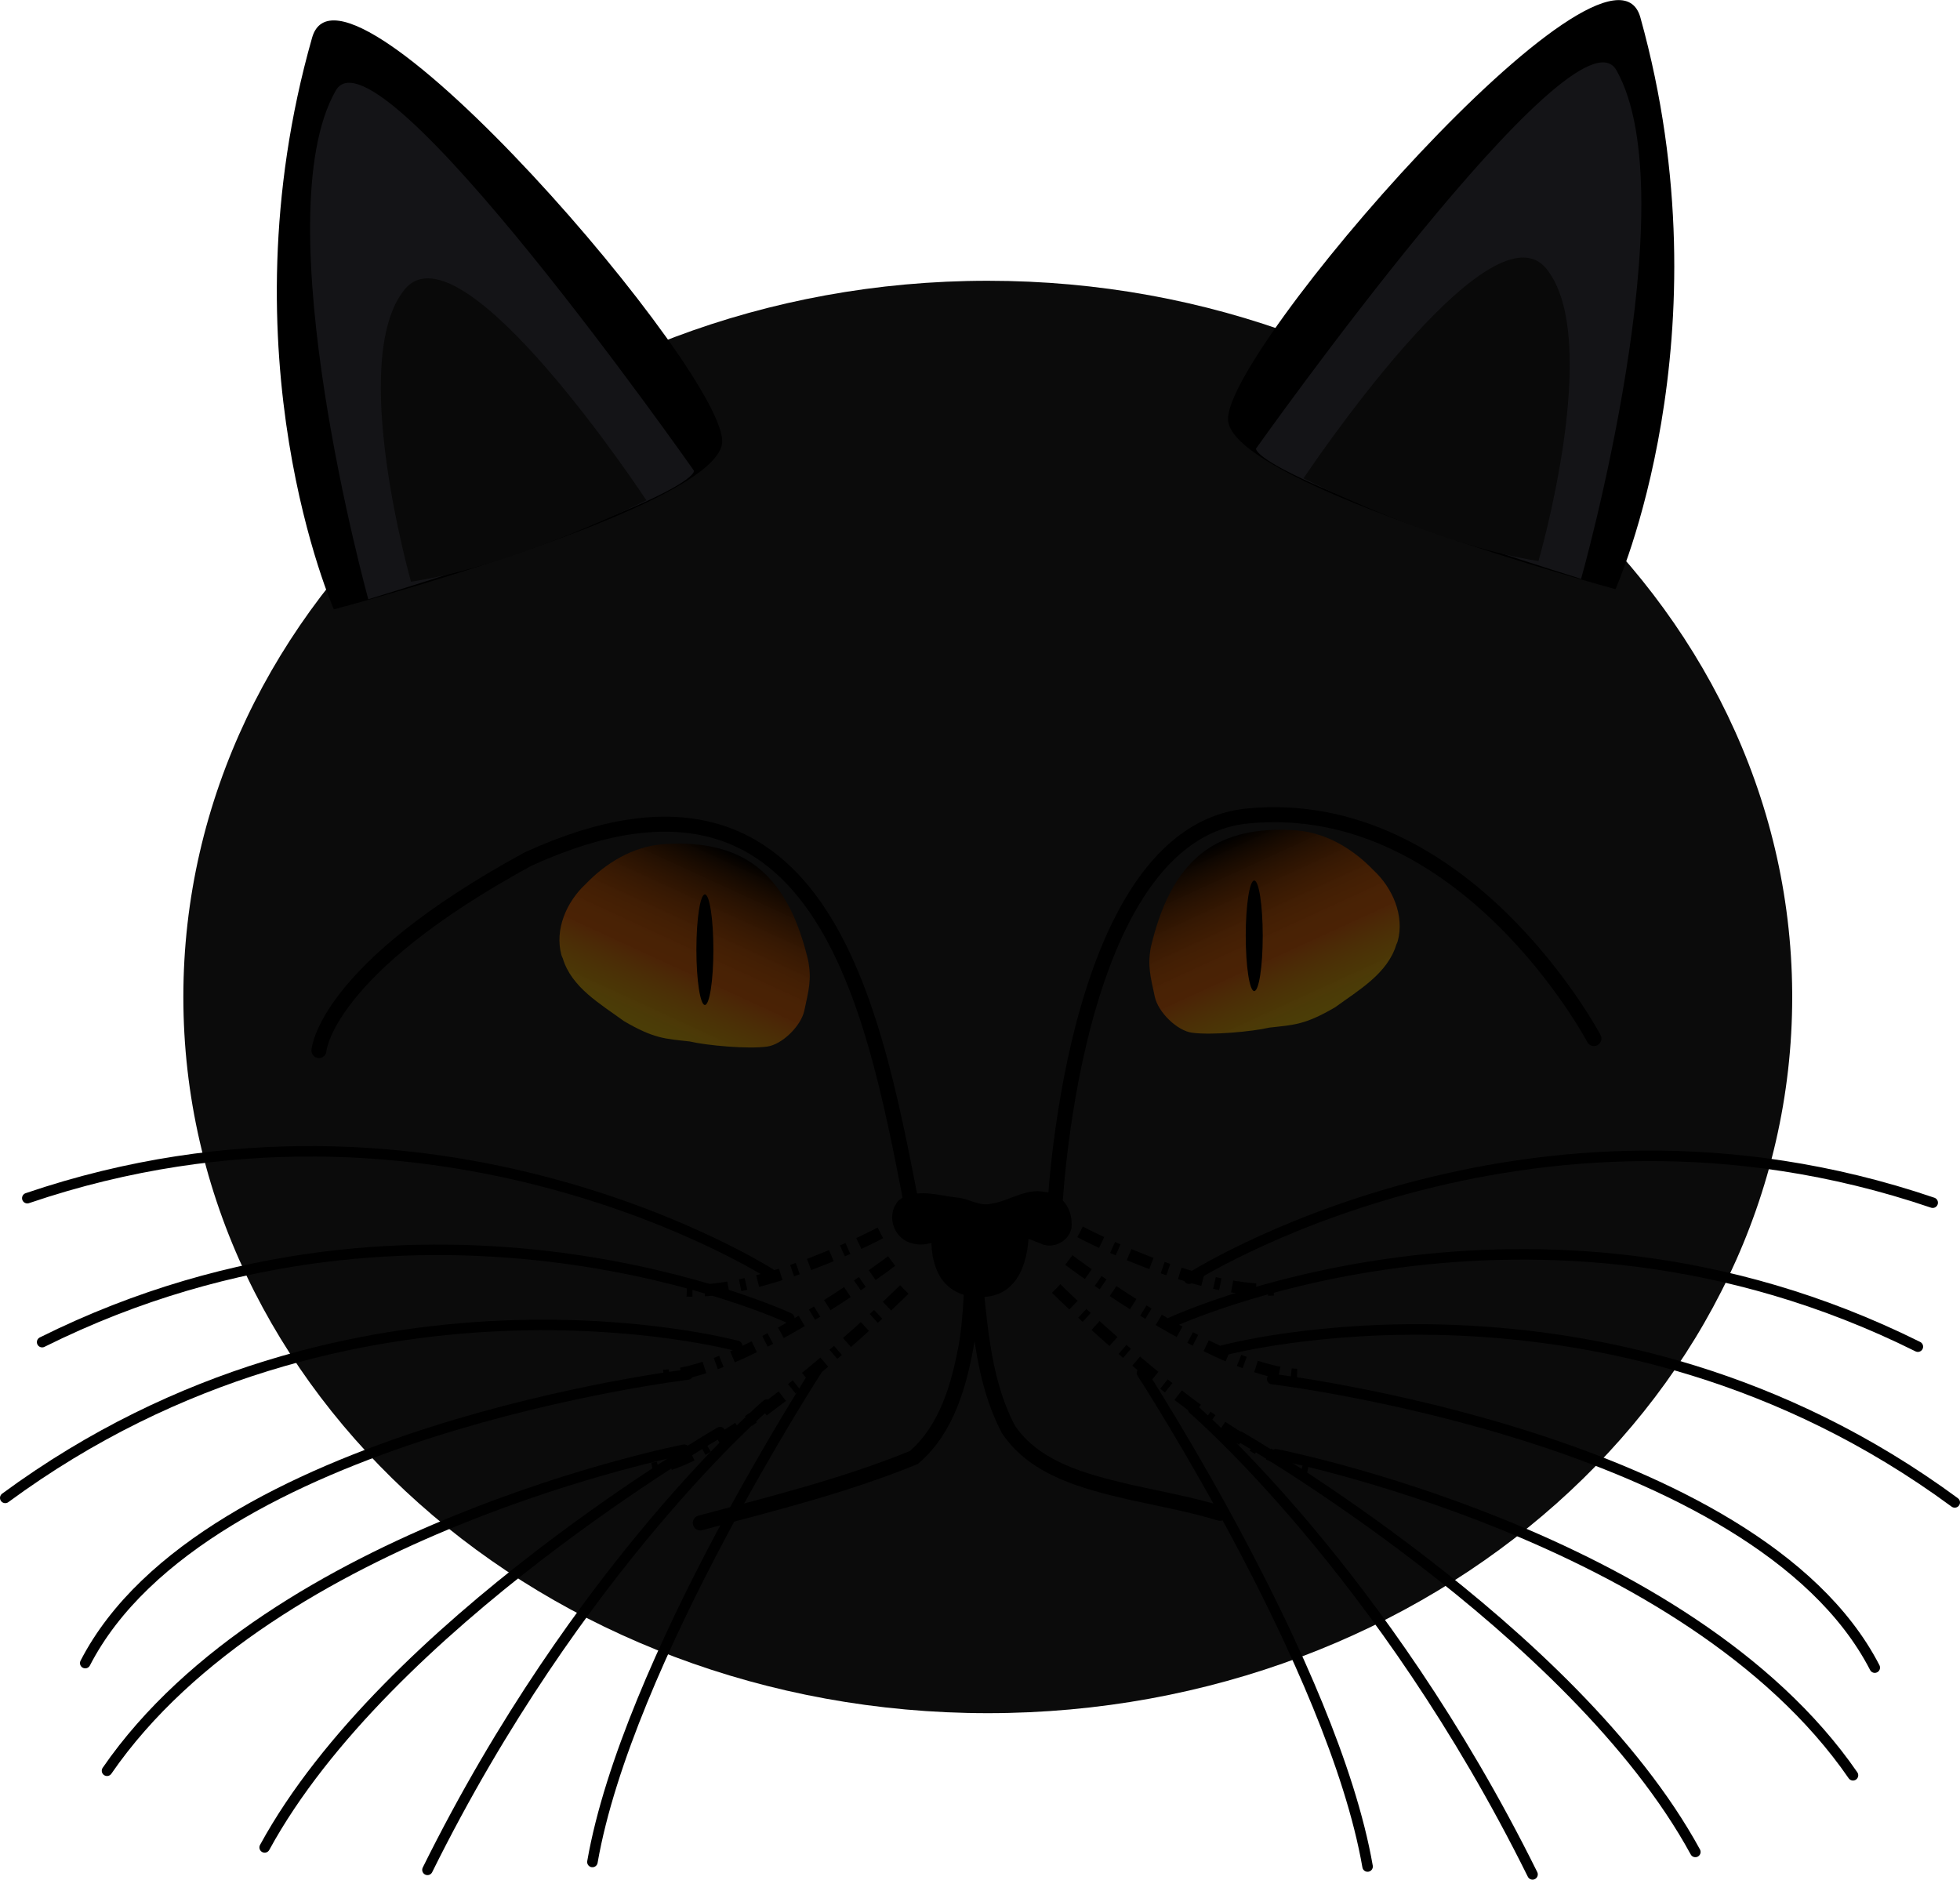 <?xml version="1.0"?><svg width="653.003" height="626.245" xmlns="http://www.w3.org/2000/svg" xmlns:xlink="http://www.w3.org/1999/xlink">
 <title>kuroneko</title>
 <defs>
  <linearGradient id="linearGradient5781">
   <stop stop-color="#000000" id="stop5783" offset="0"/>
   <stop stop-color="#451d00" stop-opacity="0.749" offset="0.333" id="stop5791"/>
   <stop stop-color="#8a3b00" stop-opacity="0.498" offset="0.663" id="stop5789"/>
   <stop stop-color="#b48f00" stop-opacity="0.375" id="stop5785" offset="1"/>
  </linearGradient>
  <linearGradient y2="0.869" x2="0.681" y1="0.089" x1="0.237" id="linearGradient5787" xlink:href="#linearGradient5781"/>
  <linearGradient id="linearGradient5781-9">
   <stop stop-color="#000000" id="stop5783-6" offset="0"/>
   <stop stop-color="#451d00" stop-opacity="0.749" offset="0.333" id="stop5791-7"/>
   <stop stop-color="#8a3b00" stop-opacity="0.498" offset="0.663" id="stop5789-9"/>
   <stop stop-color="#b48f00" stop-opacity="0.375" id="stop5785-5" offset="1"/>
  </linearGradient>
  <linearGradient xlink:href="#linearGradient5781-9" id="linearGradient5815" x1="0.764" y1="0.089" x2="0.319" y2="0.869"/>
 </defs>
 <g>
  <title>Layer 1</title>
  <g id="layer1">
   <path fill="#000000" fill-opacity="0.957" fill-rule="nonzero" d="m597.103,332.161c0,131.784 -119.992,238.616 -268.009,238.616c-148.017,0 -268.009,-106.832 -268.009,-238.616c0,-131.784 119.992,-238.616 268.009,-238.616c147.358,0 267.075,105.918 268.004,237.113" id="path5229"/>
   <path fill="url(#linearGradient5787)" fill-rule="nonzero" id="path5739-2" d="m465.206,314.693c-2.914,9.684 -12.484,15.137 -20.367,20.89c-10.089,5.904 -13.718,5.864 -21.947,6.786c-5.726,1.351 -19.419,2.589 -25.746,1.7c-4.904,-0.632 -11.327,-6.78 -12.424,-12.053c-1.382,-6.518 -2.491,-10.239 -1.268,-16.61c2.904,-12.168 7.905,-24.96 18.579,-32.349c8.703,-6.017 19.809,-7.2 30.105,-6.381c9.881,0.842 18.732,6.245 25.484,13.278c6.295,5.842 10.381,15.086 8.038,23.641l-0.213,0.564l-0.241,0.534z"/>
   <path fill="none" stroke="#000000" stroke-width="5" stroke-linecap="round" stroke-miterlimit="4" id="path5759" d="m106.263,350.009c0,0 1.742,-26.828 69.702,-63.809c100.667,-45.954 115.882,54.953 128.946,121.339l46.308,-1.623c0,0 4.85,-128.37 64.561,-134.073c72.41,-6.917 115.26,74.164 115.26,74.164l0,0"/>
   <path fill="#000000" fill-rule="nonzero" d="m420.697,311.787c0,10.174 -1.267,18.421 -2.831,18.421c-1.563,0 -2.831,-8.247 -2.831,-18.421c0,-10.174 1.267,-18.421 2.831,-18.421c1.557,0 2.821,8.177 2.831,18.305" id="path5795"/>
   <path fill="url(#linearGradient5815)" fill-rule="nonzero" id="path5739-2-3" d="m187.505,319.312c2.914,9.684 12.484,15.136 20.367,20.89c10.09,5.903 13.719,5.863 21.947,6.786c5.726,1.351 19.419,2.589 25.747,1.7c4.904,-0.633 11.327,-6.78 12.423,-12.054c1.382,-6.518 2.491,-10.239 1.268,-16.609c-2.903,-12.168 -7.905,-24.96 -18.578,-32.35c-8.704,-6.017 -19.809,-7.2 -30.106,-6.38c-9.881,0.841 -18.732,6.244 -25.483,13.277c-6.296,5.842 -10.381,15.086 -8.038,23.641l0.213,0.564l0.24,0.535z"/>
   <path fill="#000000" fill-rule="nonzero" d="m232.013,316.406c0,10.174 1.267,18.421 2.831,18.421c1.563,0 2.831,-8.247 2.831,-18.421c0,-10.174 -1.267,-18.421 -2.831,-18.421c-1.557,0 -2.821,8.177 -2.831,18.305" id="path5795-8"/>
   <path fill="#000000" id="path5840" d="m299.389,399.909c5.761,-4.23 13.087,-1.61 19.487,-0.906c3.914,0.261 7.361,3.022 11.39,2.037c6.03,-0.913 11.441,-5.193 17.776,-3.937c5.225,0.331 8.886,5.031 8.959,10.064c0.786,5.385 -5.564,9.516 -10.289,7.139c-8.164,-3.099 -17.139,-7.324 -25.98,-4.467c-5.636,1.977 -11.35,6.415 -17.597,4.183c-5.263,-1.727 -7.646,-8.541 -4.478,-13.108l0.348,-0.515l0.384,-0.49l0,0z"/>
   <path fill="#000000" id="path5845" d="m310.67,408.09c-0.744,5.348 -0.501,11.039 1.847,15.983c1.79,3.857 5.455,6.698 9.603,7.571c4.626,1.037 9.931,0.651 13.723,-2.454c4.258,-3.487 5.966,-9.08 6.627,-14.353c0.269,-2.262 0.371,-4.549 0.24,-6.825c-10.68,0.026 -21.36,0.052 -32.041,0.078z"/>
   <path fill="none" stroke="#000000" stroke-width="5" stroke-linecap="round" stroke-miterlimit="4" id="path5857" d="m233.312,507.389c23.959,-6.404 48.14,-12.393 71.151,-21.789c11.182,-9.578 15.224,-24.676 17.692,-38.625c1.381,-9.4 1.589,-18.915 1.873,-28.396c2.389,19.428 2.638,39.97 11.962,57.668c8.916,13.249 25.569,17.386 40.208,20.846c10.103,2.271 20.333,4.054 30.247,7.094"/>
   <path fill="none" stroke="#000000" stroke-width="4" stroke-miterlimit="4" stroke-dasharray="8, 4, 2, 4" stroke-dashoffset="0" id="path5903" d="m293.304,410.763c0,0 -38.164,20.267 -64.487,19.245"/>
   <path fill="none" stroke="#000000" stroke-width="4" stroke-miterlimit="4" stroke-dasharray="8, 4, 2, 4" stroke-dashoffset="0" id="path5903-0" d="m297.055,420.143c0,0 -51.816,39.235 -78.139,38.214"/>
   <path fill="none" stroke="#000000" stroke-width="4" stroke-miterlimit="4" stroke-dasharray="8, 4, 2, 4" stroke-dashoffset="0" id="path5903-0-2" d="m301.274,429.633c0,0 -61.603,60.965 -87.925,59.944"/>
   <path fill="none" stroke="#000000" stroke-width="4" stroke-miterlimit="4" stroke-dasharray="8, 4, 2, 4" stroke-dashoffset="0" id="path5903-2" d="m359.849,410.429c0,0 38.164,20.267 64.487,19.245"/>
   <path fill="none" stroke="#000000" stroke-width="4" stroke-miterlimit="4" stroke-dasharray="8, 4, 2, 4" stroke-dashoffset="0" id="path5903-0-29" d="m356.097,419.809c0,0 51.816,39.235 78.139,38.214"/>
   <path fill="none" stroke="#000000" stroke-width="4" stroke-miterlimit="4" stroke-dasharray="8, 4, 2, 4" stroke-dashoffset="0" id="path5903-0-2-9" d="m351.879,429.299c0,0 61.603,60.965 87.925,59.944"/>
   <path fill="none" stroke="#000000" stroke-width="3.5" stroke-linecap="round" stroke-miterlimit="4" id="path5972" d="m256.858,424.513c0,0 -111.425,-71.706 -247.761,-25.319"/>
   <path fill="none" stroke="#000000" stroke-width="3.5" stroke-linecap="round" stroke-miterlimit="4" id="path5972-3" d="m262.962,439.165c0,0 -120.003,-56.184 -248.923,7.994"/>
   <path fill="none" stroke="#000000" stroke-width="3.5" stroke-linecap="round" stroke-miterlimit="4" id="path5972-3-2" d="m245.6,448.421c0,0 -127.87,-34.737 -243.85,50.632"/>
   <path fill="none" stroke="#000000" stroke-width="3.5" stroke-linecap="round" stroke-miterlimit="4" id="path6017" d="m229.155,457.95c0,0 -161.216,19.328 -200.761,96.142"/>
   <path fill="none" stroke="#000000" stroke-width="3.5" stroke-linecap="round" stroke-miterlimit="4" id="path6019" d="m272.535,455.907c0,0 -63.658,98.13 -75.163,164.452"/>
   <path fill="none" stroke="#000000" stroke-width="3.5" stroke-linecap="round" stroke-miterlimit="4" id="path6021" d="m255.477,467.973c0,0 -62.963,53.846 -113.062,155.013"/>
   <path fill="none" stroke="#000000" stroke-width="3.5" stroke-linecap="round" stroke-miterlimit="4" id="path6023" d="m239.913,477.144c0,0 -111.272,64.113 -151.737,138.36"/>
   <path fill="none" stroke="#000000" stroke-width="3.5" stroke-linecap="round" stroke-miterlimit="4" id="path6025" d="m227.948,482.998c0,0 -137.004,26.672 -192.294,106.966"/>
   <path fill="none" stroke="#000000" stroke-width="3.5" stroke-linecap="round" stroke-miterlimit="4" id="path5972-5" d="m396.145,426.021c0,0 111.425,-71.706 247.761,-25.319"/>
   <path fill="none" stroke="#000000" stroke-width="3.5" stroke-linecap="round" stroke-miterlimit="4" id="path5972-3-5" d="m390.04,440.673c0,0 120.003,-56.184 248.923,7.994"/>
   <path fill="none" stroke="#000000" stroke-width="3.5" stroke-linecap="round" stroke-miterlimit="4" id="path5972-3-2-3" d="m407.402,449.929c0,0 127.87,-34.737 243.85,50.632"/>
   <path fill="none" stroke="#000000" stroke-width="3.5" stroke-linecap="round" stroke-miterlimit="4" id="path6017-2" d="m423.848,459.458c0,0 161.216,19.328 200.761,96.142"/>
   <path fill="none" stroke="#000000" stroke-width="3.5" stroke-linecap="round" stroke-miterlimit="4" id="path6019-7" d="m380.468,457.415c0,0 63.658,98.13 75.163,164.452"/>
   <path fill="none" stroke="#000000" stroke-width="3.5" stroke-linecap="round" stroke-miterlimit="4" id="path6021-0" d="m397.525,469.481c0,0 62.963,53.846 113.062,155.013"/>
   <path fill="none" stroke="#000000" stroke-width="3.5" stroke-linecap="round" stroke-miterlimit="4" id="path6023-8" d="m413.09,478.652c0,0 111.272,64.113 151.737,138.36"/>
   <path fill="none" stroke="#000000" stroke-width="3.5" stroke-linecap="round" stroke-miterlimit="4" id="path6025-7" d="m425.055,484.506c0,0 137.004,26.672 192.294,106.966"/>
   <g transform="matrix(-0.916, 0.144, 0.144, 0.916, 523.9, -113.817)" id="g6131">
    <path fill="#000000" d="m36.682,332.787c0,0 -54.472,-83.461 -40.741,-201.534c4.755,-40.892 168.211,96.584 168.855,120.302c0.644,23.718 -128.114,81.232 -128.114,81.232z" id="path6083-9"/>
    <path fill="#141417" d="m48.312,327.209c0,0 -59.384,-129.066 -40.925,-178.562c10.431,-27.97 149.037,114.172 149.037,114.172c0,0 4.234,8.863 -108.112,64.39l0,0z" id="path6103-6"/>
    <path fill="#090909" d="m62.455,318.511c0,0 -35.373,-75.268 -19.143,-103.293c16.229,-28.025 97.926,60.827 97.926,60.827c0,0 -42.735,30.897 -78.783,42.466z" id="path6105-3"/>
   </g>
   <g transform="matrix(0.915, 0.149, -0.149, 0.915, 329.057, -106.341)" id="g6131-6">
    <path fill="#000000" d="m-178.277,367.14c0,0 -54.472,-83.461 -40.741,-201.534c4.755,-40.892 168.211,96.584 168.855,120.302c0.644,23.718 -128.114,81.232 -128.114,81.232z" id="path6083-9-2"/>
    <path fill="#141417" d="m-166.647,361.563c0,0 -59.384,-129.066 -40.925,-178.562c10.431,-27.97 149.037,114.172 149.037,114.172c0,0 4.234,8.863 -108.112,64.39l0,0z" id="path6103-6-7"/>
    <path fill="#090909" d="m-152.504,352.865c0,0 -35.372,-75.268 -19.143,-103.293c16.229,-28.025 97.926,60.827 97.926,60.827c0,0 -42.735,30.897 -78.783,42.466z" id="path6105-3-0"/>
   </g>
  </g>
 </g>
</svg>